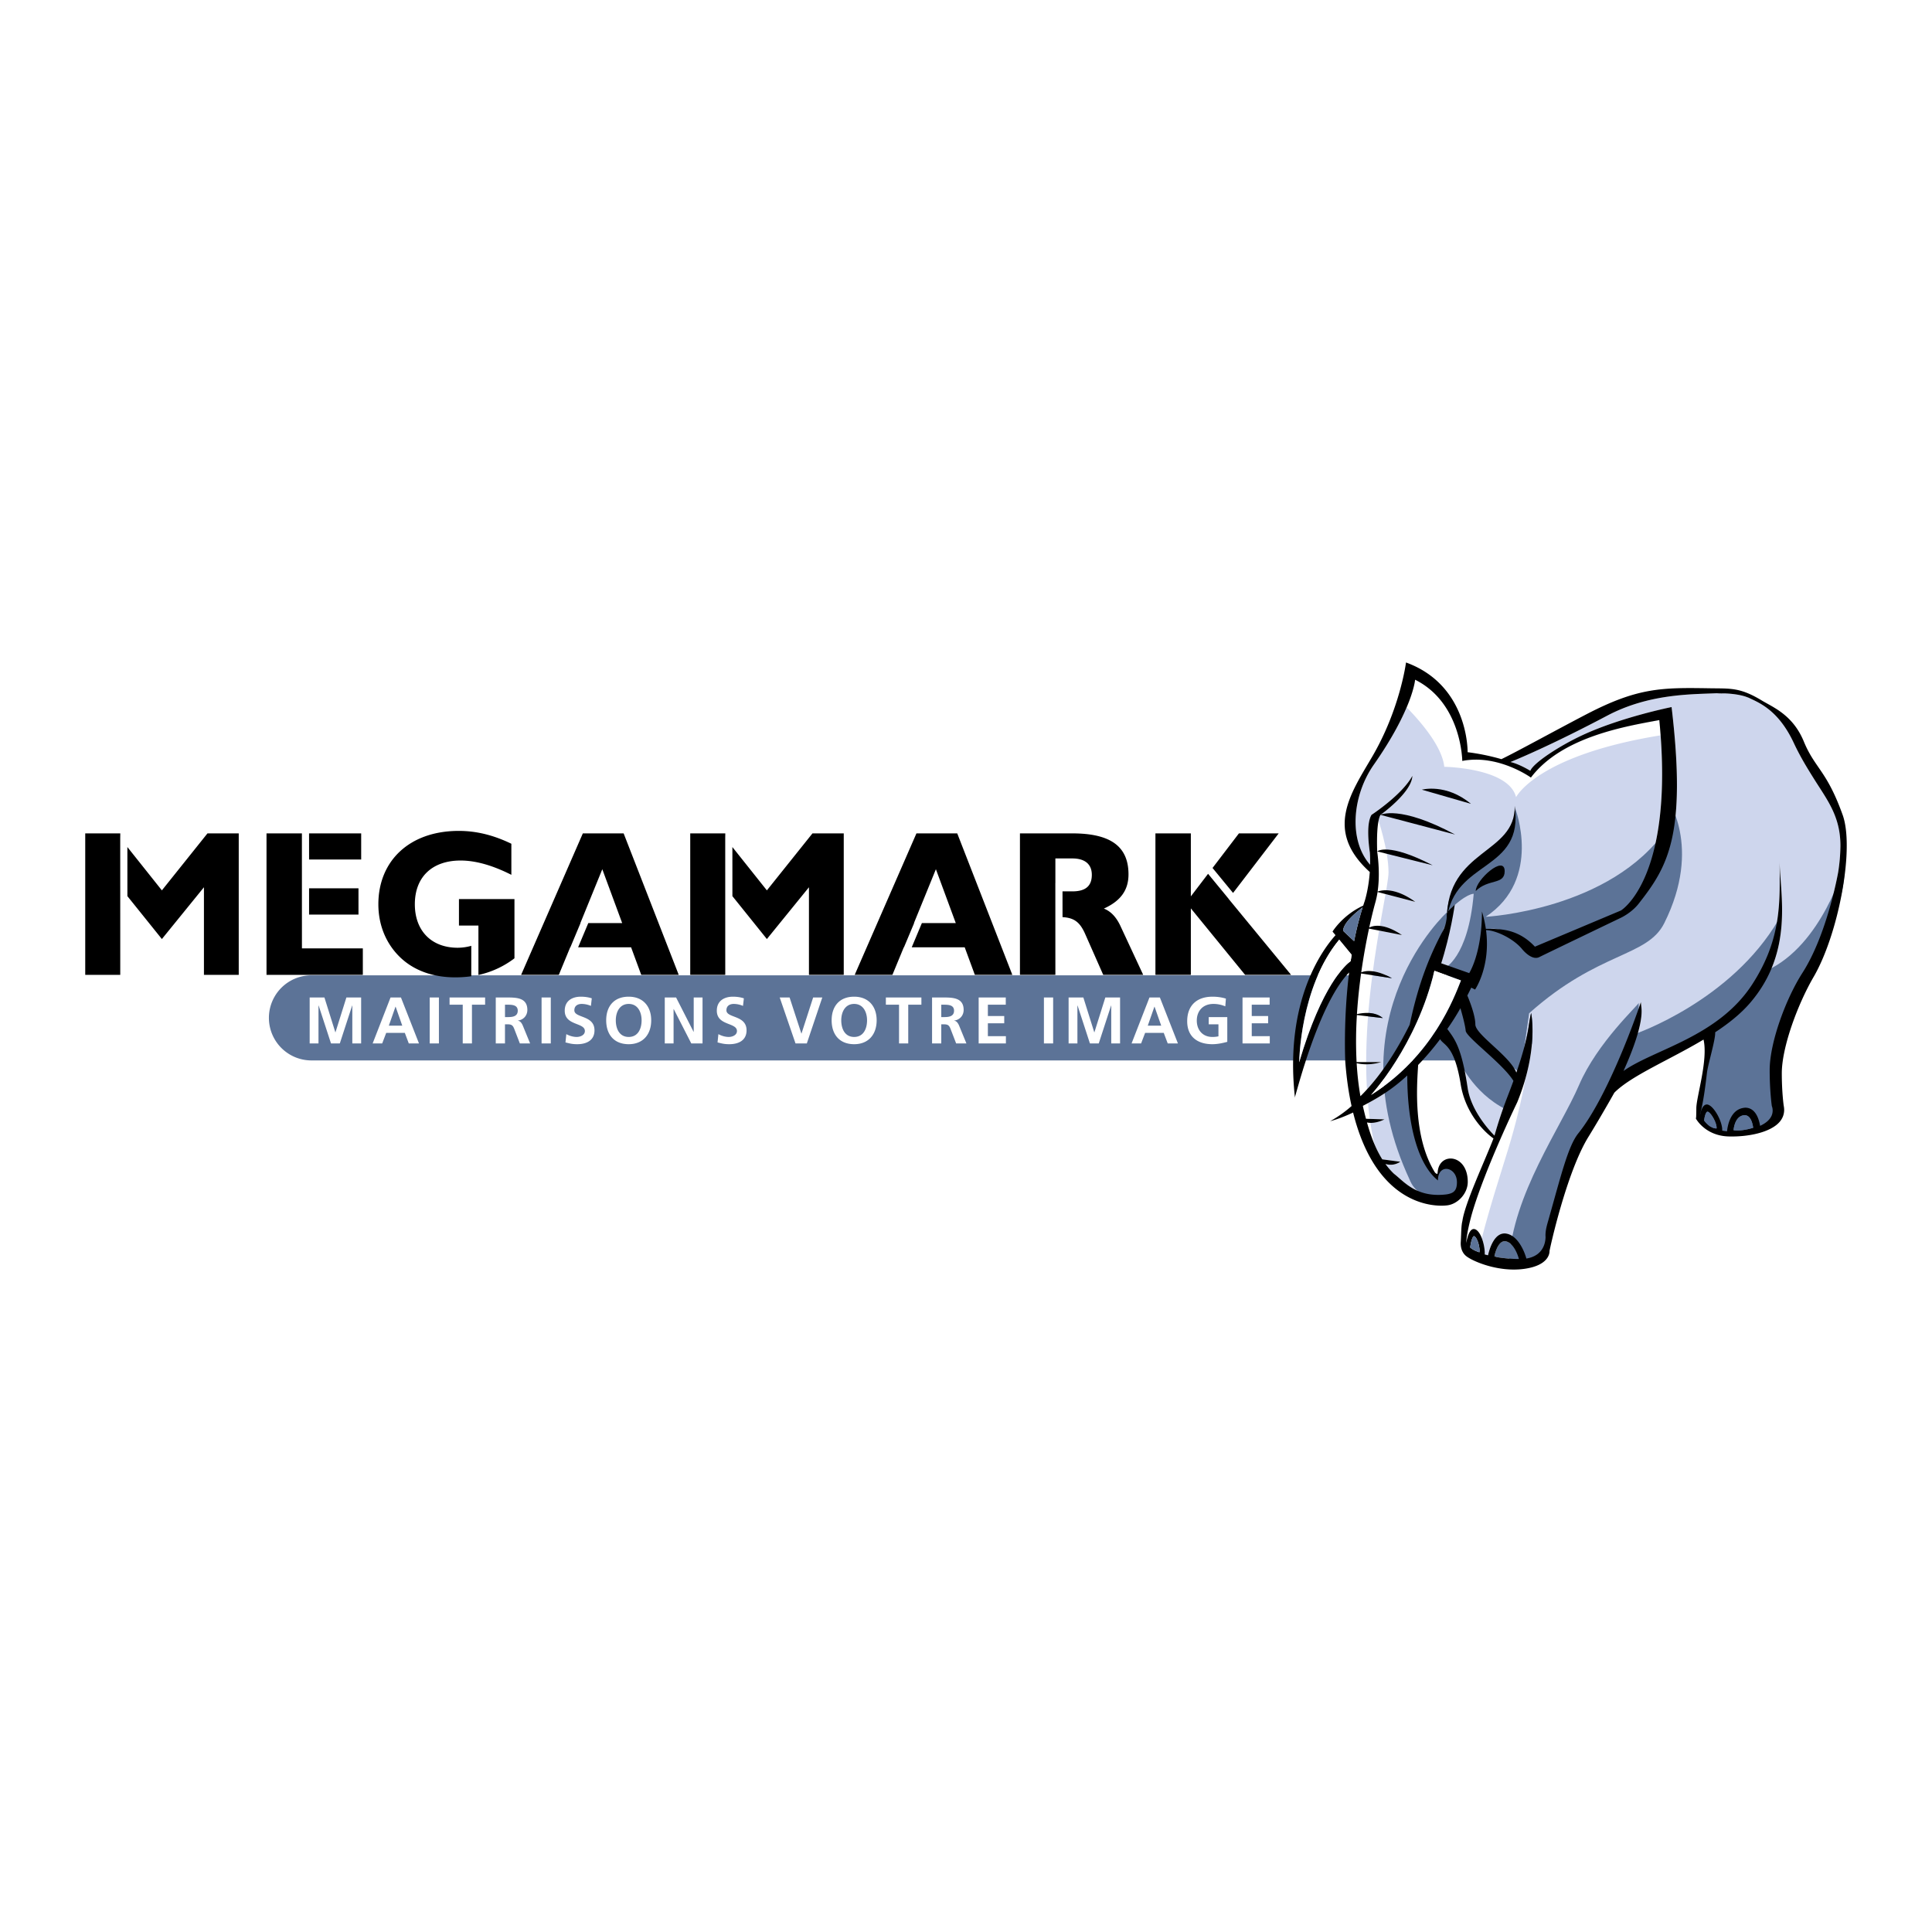 <svg xmlns="http://www.w3.org/2000/svg" width="2500" height="2500" viewBox="0 0 192.756 192.756"><g fill-rule="evenodd" clip-rule="evenodd"><path fill="#fff" d="M0 0h192.756v192.756H0V0z"/><path d="M31.075 105.799a4.246 4.246 0 1 1 0-8.492h118.437a4.246 4.246 0 0 1 0 8.492H31.075z" fill="#5c7397"/><path d="M36.035 85.751v-2.604h-5.2l.002 2.604h5.198z"/><path d="M30.124 94.618v-.394l-.003-11.077H26.59v14.117h9.61v-2.646h-6.076z"/><path d="M35.766 91.25v-2.625h-4.929v2.625h4.929zM12.002 83.147H8.504v14.117h3.494l-.003-13.653.007-.464zM20.699 83.147l-4.548 5.685-3.442-4.323.001 4.899 3.441 4.28 4.196-5.167v8.743h3.472V83.147h-3.12zM72.363 83.147h-3.498v14.117h3.494l-.003-13.653.007-.464zM81.06 83.147l-4.548 5.685-3.442-4.323.002 4.899 3.44 4.28 4.197-5.167v8.743h3.472V83.147H81.06zM45.667 94.557c-2.625 0-4.278-1.695-4.278-4.341 0-2.708 1.716-4.361 4.567-4.361 1.488 0 3.183.475 5.063 1.426v-3.1c-1.757-.848-3.452-1.282-5.25-1.282-4.919 0-8.02 2.997-8.02 7.317 0 2.109.787 3.968 2.192 5.312 1.344 1.282 3.224 1.983 5.478 1.983.555 0 1.087-.037 1.601-.109v-3.037a5.076 5.076 0 0 1-1.353.192z"/><path d="M51.329 89.699H45.79v2.646h1.942v4.928a9.13 9.13 0 0 0 3.596-1.663v-5.911h.001zM111.805 92.427c-.414-.909-.971-1.508-1.674-1.777 1.693-.765 2.459-1.861 2.459-3.411 0-2.832-1.838-4.093-5.621-4.093h-5.209v14.117h3.535l-.004-9.161h.004v-2.455h1.693c1.281 0 1.943.599 1.943 1.632 0 1.116-.621 1.653-1.943 1.653h-.982l.002 2.571c1.176.063 1.748.521 2.262 1.687l1.799 4.072h3.988l-2.252-4.835zM127.574 83.147h-3.967l-2.632 3.449 2.048 2.493 4.551-5.942z"/><path d="M122.574 89.679l.004-.008-2.049-2.492-1.718 2.252v-6.284h-3.534v14.117h3.534v-6.635l5.414 6.635h4.589l-6.24-7.585zM62.221 83.147H58.15l-6.159 14.117h3.761l1.137-2.75h.016l1.013-2.417h-.016l2.19-5.375 1.984 5.375h-3.382l-1.015 2.417h5.286l1.013 2.75h3.741l-5.498-14.117zM95.504 83.147h-4.071l-6.16 14.117h3.762l1.136-2.75h.017l1.015-2.417h-.019l2.191-5.375 1.984 5.375h-3.383l-1.013 2.417h5.286l1.013 2.75h3.74l-5.498-14.117z"/><path fill="#fff" d="M30.896 99.518h1.472l1.09 3.474h.012l1.09-3.474h1.471v4.584h-.88v-3.784h-.013l-1.234 3.784h-.88l-1.234-3.784-.014.014v3.77h-.88v-4.584zM40.134 102.328h-1.339l.663-1.891h.013l.663 1.891zm-2.954 1.774h.952l.4-1.051h1.858l.394 1.051h1.018l-1.799-4.584h-1.038l-1.785 4.584zM42.872 99.518h.919v4.584h-.919v-4.584zM46.167 100.24h-1.313v-.722H48.4v.722h-1.313v3.862h-.92v-3.862zM50.383 100.24h.302c.459 0 .971.047.971.598 0 .57-.519.637-.971.637h-.302v-1.235zm-.92 3.862h.919v-1.904h.295c.387 0 .505.131.637.473l.552 1.432h1.024l-.735-1.793c-.092-.203-.236-.453-.486-.473v-.014c.584-.078.945-.525.945-1.062 0-1.273-1.175-1.242-2.16-1.242h-.991v4.583zM54.033 99.518h.919v4.584h-.919v-4.584zM58.957 100.359a2.367 2.367 0 0 0-.932-.197c-.315 0-.722.137-.722.637 0 .795 2.009.459 2.009 1.996 0 1.004-.794 1.385-1.72 1.385-.499 0-.722-.066-1.175-.178l.085-.826c.315.17.677.281 1.037.281.349 0 .814-.178.814-.59 0-.873-2.009-.512-2.009-2.029 0-1.023.794-1.398 1.602-1.398.394 0 .761.053 1.096.164l-.085.755zM61.439 101.797c0-.809.374-1.635 1.287-1.635s1.287.826 1.287 1.635c0 .826-.348 1.66-1.287 1.66s-1.287-.834-1.287-1.66zm-.959 0c0 1.404.774 2.383 2.245 2.383 1.451 0 2.246-.998 2.246-2.383s-.808-2.357-2.246-2.357c-1.457-.001-2.245.951-2.245 2.357zM66.324 99.518h1.129l1.746 3.427h.013v-3.427h.88v4.584h-1.123l-1.753-3.428h-.013v3.428h-.879v-4.584zM74.129 100.359a2.367 2.367 0 0 0-.932-.197c-.315 0-.722.137-.722.637 0 .795 2.009.459 2.009 1.996 0 1.004-.794 1.385-1.72 1.385-.499 0-.723-.066-1.175-.178l.085-.826c.315.17.676.281 1.038.281.347 0 .814-.178.814-.59 0-.873-2.009-.512-2.009-2.029 0-1.023.794-1.398 1.602-1.398.394 0 .762.053 1.097.164l-.087.755zM77.793 99.518h.985l1.175 3.597h.013l1.162-3.597h.913l-1.543 4.584h-1.129l-1.576-4.584zM83.932 101.797c0-.809.375-1.635 1.287-1.635s1.287.826 1.287 1.635c0 .826-.348 1.66-1.287 1.66s-1.287-.834-1.287-1.66zm-.959 0c0 1.404.775 2.383 2.246 2.383 1.451 0 2.245-.998 2.245-2.383s-.807-2.357-2.245-2.357c-1.458-.001-2.246.951-2.246 2.357zM89.697 100.24h-1.314v-.722h3.545v.722h-1.312v3.862h-.919v-3.862zM93.911 100.24h.302c.46 0 .972.047.972.598 0 .57-.519.637-.972.637h-.302v-1.235zm-.919 3.862h.919v-1.904h.295c.387 0 .506.131.637.473l.552 1.432h1.024l-.735-1.793c-.092-.203-.236-.453-.486-.473v-.014c.584-.078.945-.525.945-1.062 0-1.273-1.175-1.242-2.159-1.242h-.992v4.583zM97.641 99.518h2.705v.722h-1.785v1.129h1.632v.723h-1.632v1.287h1.798v.723h-2.718v-4.584zM104.152 99.518h.92v4.584h-.92v-4.584zM106.615 99.518h1.471l1.09 3.474h.013l1.09-3.474h1.471v4.584h-.881v-3.784h-.012l-1.234 3.784h-.881l-1.234-3.784-.014.014v3.77h-.879v-4.584zM115.854 102.328h-1.34l.662-1.891h.014l.664 1.891zm-2.956 1.774h.951l.4-1.051h1.859l.395 1.051h1.018l-1.799-4.584h-1.039l-1.785 4.584zM122.248 100.404a3.002 3.002 0 0 0-1.182-.242c-1.07 0-1.662.723-1.662 1.66 0 .934.578 1.635 1.557 1.635.25 0 .445-.025.604-.064v-1.195h-.971v-.723h1.852v2.469c-.486.131-.992.236-1.484.236-1.484 0-2.516-.742-2.516-2.291 0-1.57.959-2.449 2.516-2.449.531 0 .951.072 1.346.191l-.06.773zM123.967 99.518h2.705v.722h-1.785v1.129h1.634v.723h-1.634v1.287h1.799v.723h-2.719v-4.584z"/><path d="M137.734 81.299l7.441 1.963c-5.548-2.982-7.441-1.963-7.441-1.963zM137.402 84.942l5.537 1.387c-4.474-2.321-5.537-1.387-5.537-1.387z"/><path d="M135.355 106.076c.467.111 1.348.219 2.449-.111h-2.457a41.03 41.03 0 0 1 .031-4.695l2.588.303c-.836-.709-2.072-.514-2.584-.393.09-1.416.238-2.785.414-4.057l3.082.475c-1.717-.955-2.701-.736-3.066-.584.234-1.669.518-3.166.775-4.367l3.287.643c-1.855-1.257-2.914-.93-3.266-.747.248-1.142.471-2.009.605-2.486.098-.348.172-.705.227-1.062l3.76.98c-2.127-1.541-3.475-1.133-3.756-1.019.221-1.505.094-3.032-.043-4.013-.043-1.375-.014-3.034.332-3.643 0 0 3.129-2.226 3.18-3.895-1.006 1.882-4.078 3.895-4.078 3.895-.473.789-.344 2.498-.164 3.752.027.426.033.835.023 1.222-2.193-2.494-1.754-6.939.373-9.982 3.896-5.57 4.119-8.477 4.119-8.477 4.658 2.323 4.707 8.103 4.707 8.103 3.584-.696 6.846 1.658 6.846 1.658 3.107-4.099 9.551-5.123 12.812-5.733 1.547 15.788-3.828 18.996-3.828 18.996l-8.584 3.611c-1.715-1.824-3.529-1.78-4.896-1.78a11.762 11.762 0 0 0-.389-1.728c0 4.187-1.271 6.146-1.271 6.146l-3.391-1.195c.283-1.126.68-2.541 1.082-3.61-1.537 2.781-2.713 5.615-3.629 9.949-1.201 2.418-2.834 5.082-4.916 7.139a28.871 28.871 0 0 1-.374-3.295z" fill="#ced6ed"/><path d="M183.398 87.002c-.012.06-1.078 6.177-3.561 10.048-1.693 2.639-3.277 7-3.277 9.717 0 2.053.207 3.537.213 3.572l.002.014.006.016c.004.004.076.178.076.432 0 .139-.021.303-.09.475-.168.42-.562.771-1.162 1.051-.082-.494-.283-1.227-.787-1.594a1.137 1.137 0 0 0-.904-.193c-1.285.223-1.553 1.789-1.607 2.332a5.625 5.625 0 0 1-.486-.07l.006-.07c0-.854-.797-2.322-1.414-2.518a.397.397 0 0 0-.338.047c-.238.15-.377.562-.455.934l-.01-.025c.332-1.152.42-2.779.42-4.16 0-.871 1.135-3.289 1.096-4.02 1.322-.869 2.535-1.83 3.477-2.924 4.451-5.174 2.955-10.99 2.955-14.146 0 3.904.283 7.601-2.717 12.259-3.406 5.287-9.812 6.506-12.863 8.672.912-2.021 1.807-4.406 1.807-5.959 0-.129-.006-.254-.02-.371l-.057-.535-.176.51c-.027.088-2.984 8.762-6.08 12.598-1.006 1.271-2.086 4.234-3.322 8.598-.148.521.023 1.117.072 1.729-.01.562-.23 1.871-1.914 2.145-.23-.836-.893-2.291-1.984-2.486-1.178-.209-1.686 1.467-1.844 2.162a9.486 9.486 0 0 0-.326-.084l.004-.1c0-.895-.416-2.271-1.006-2.426a.344.344 0 0 0-.293.055c-.275.184-.447.758-.553 1.324.021-.729.312-2.004.588-2.979 1.322-4.496 4.502-11.057 4.502-11.057 2.168-5.295 1.385-8.904 1.385-8.904-.299 1.123-.146 2.098-1.471 5.938-.688-1.701-4.094-3.785-4.094-4.805 0-.877-.559-2.305-.799-2.879.133-.258.264-.521.393-.789l.379.195s1.572-2.279 1.094-5.928c.947 0 2.729.831 3.596 1.889 0 0 .939 1.188 1.715.801.771-.388 8.152-3.93 8.152-3.93s1.043-.481 1.764-1.4c2.887-3.681 4.809-6.779 3.285-19.617 0 0-5.031 1.006-8.9 2.806-2.385 1.112-4.91 2.798-5.195 3.552 0 0-1.061-.664-1.979-.876 1.074-.438 4.486-1.894 9.648-4.623 4.141-2.185 8.299-2.124 10.941-2.24.209.019.443.027.705.016 0 0 1.473.014 2.418.417v-.008c1.07.513 3.002 1.221 4.551 4.528.672 1.434 1.387 2.579 2.016 3.585 1.307 2.093 2.641 3.721 2.641 6.676a17.881 17.881 0 0 1-.223 2.623zM143.463 117.77c0-1.74 1.896-1.365 1.896.186 0 .91-.41 1.105-1.033 1.207-3.025.367-4.244-1.291-5.252-2.059a7.17 7.17 0 0 1-.848-.973c.432.123.955.127 1.482-.223l-1.797-.24c-.68-1.08-1.156-2.352-1.527-3.68.402.086.979.061 1.75-.307l-1.85-.061a32.544 32.544 0 0 1-.312-1.287c1.32-.695 2.721-1.457 4.432-3.029 0 4.995 1.104 8.926 3.059 10.466z" fill="#ced6ed"/><path d="M146.428 108.543c-.613-4.146-1.334-4.91-2.031-5.883a23.64 23.64 0 0 0 1.309-2.072c.146.496.479 1.697.525 2.248.055.658 3.74 3.312 4.764 5.004-.186.51-.393 1.064-.629 1.668a43.312 43.312 0 0 0-1.262 3.793c-.749-.75-2.364-2.662-2.676-4.758z" fill="#ced6ed"/><path d="M149.346 125.424a2.73 2.73 0 0 1-.248-.088c.057-.275.264-1.082.691-1.387a.574.574 0 0 1 .438-.102c.756.135 1.203 1.307 1.314 1.766a14.307 14.307 0 0 1-2.195-.189z" fill="#5c7397"/><path d="M165.553 71.842c-3.262.61-9.705 1.634-12.812 5.733 0 0-3.262-2.354-6.846-1.658 0 0-.049-5.779-4.707-8.103 0 0-.072.935-.844 2.759 1.623 1.666 3.545 4.004 3.752 5.931 0 0 6.428.091 7.162 3.03 0 0 2.045-4.166 14.426-6.171a74.23 74.23 0 0 0-.131-1.521z" fill="#fff"/><path d="M151.166 80.636s2.754 7.07-2.938 10.834c0 0 12.486-.643 18.088-8.814 0 0-1.836 6.979-4.5 8.448 0 0-7.527 3.765-8.631 4.04 0 0-3.396-3.489-5.141-2.204 0 0-.275 4.316-1.379 4.775l-2.02-1.01-.551-.092s2.387-1.011 2.938-7.438c0 0-.732-.092-2.662 1.836 0 0 0-3.765 4.959-5.968.001 0 2.021-1.835 1.837-4.407z" fill="#5c7397"/><path d="M144.371 91.012s-11.363 10.326-3.713 26.721c0 0 .789 2.422 4.213 1.826 3.422-.594-.299-4.912-.521-3.422 0 0-.893.52-1.041 1.264 0 0-6.252-6.027.742-24.782 0 0 .416-.387.32-1.607z" fill="#5c7397"/><path d="M137.439 81.571s1.094 3.188 1.094 5.465c0 2.277-4.008 16.853-1.275 27.69 0 0-4.828-4.371-.455-24.593 0 0 .637-4.463-.092-6.832 0 .001 0-1.365.728-1.73z" fill="#fff"/><path d="M163.492 100.062c0 .182-4.131 3.947-5.951 8.197-1.822 4.25-6.621 10.914-6.986 17.594 0 0 2.551.607 3.766-.607 0 0 .121-3.158 1.094-5.951.971-2.795 2.248-5.447 2.248-5.447s2.551-3.402 3.279-5.346c-.001 0 2.671-4.857 2.55-8.44z" fill="#5c7397"/><path d="M163.127 103.158s9.594-3.279 14.332-11.416c0 0 1.699 8.015-12.023 13.845l-4.252 2.307c0 .001 1.701-4.005 1.943-4.736zM145.518 105.709s1.336 3.279 4.736 4.98l1.457-3.158-4.615-4.494-1.215-3.521-2.309 3.766c0-.001 1.824.607 1.946 2.427z" fill="#5c7397"/><path d="M184.018 86.277s-2.188 8.016-7.773 10.567c0 0-3.279 4.736-5.709 6.193 0 0-.734 7.33-1.34 8.545 0 0 1.82 2.064 5.465 1.336 0 0 3.279-.852 2.793-2.309 0 0 .248-8.18 1.463-10.607 1.214-2.43 5.343-8.988 5.101-13.725zM145.881 99.516l.785-1.801.916-.992s.85-2.43.242-4.13c0 0 3.643.243 4.979 2.672l5.467-2.307 2.307-1.094s2.188-1.093 2.551-1.7c.365-.608 2.914-6.194 2.914-6.194l.244-4.373s3.596 4.831-.244 12.51c-1.699 3.4-6.557 2.793-13.48 8.987l-.85 5.951-3.521-2.428-1.459-2.188-.851-2.913z" fill="#5c7397"/><path d="M142.979 96.031l1.156-3.525s.236-.681.207-1.185c0 0-.088-.297.562-.83l.238-.237s-.387 2.903-1.422 6.074l-.741-.297z"/><path d="M145.879 124.396s.639-3.371 1.186-4.738c0 0 2.764-7.664 3.949-10.67 1.184-3.006 1.912-6.861 1.547-7.895 0 0 .91 4.07-2.367 14.453-3.279 10.385-2.674 10.033-2.674 10.033l-1.641-1.183z" fill="#fff"/><path d="M183.826 81.259c-.93-2.582-1.725-3.732-2.424-4.744-.5-.73-.973-1.414-1.434-2.533-1.096-2.656-3.062-3.41-4.188-4.091-2.217-1.343-3.17-1.183-5.266-1.223-4.738-.073-7.107-.073-12.24 2.597-2.941 1.53-7.086 3.814-8.479 4.475a22.046 22.046 0 0 0-3.371-.693s.137-6.669-6.146-8.952c0 0-.59 4.636-3.371 9.396-2.133 3.651-4.818 7.375-.244 11.508-.123 1.754-.514 2.927-.514 2.927-.049.142-.096.286-.143.431-2.057.939-3.059 2.587-3.059 2.587l.299.36c-1.297 1.438-5.082 6.534-4.061 16.096-.215 1.268 2.111-9.008 5.416-12.377-.59 4.799-.381 8.916-.381 8.916.125 1.65.34 3.113.627 4.41a11.866 11.866 0 0 1-2.139 1.512s.895-.205 2.291-.865c2.291 9.211 7.953 9.441 9.395 9.262 1.068-.135 2.045-1.191 2.045-2.34 0-2.893-3.008-3.012-3.008-.816-.098.049-.219-.066-.273-.135-2.209-3.578-1.789-8.762-1.67-10.715a27.2 27.2 0 0 0 2.195-2.576c.338.635 1.414.547 2.049 4.494.48 2.994 2.465 4.859 3.273 5.41-.881 2.291-2.863 6.484-3.104 8.25-.115.428-.107 1.121-.16 2.086-.002.049-.092.891.535 1.4.635.518 3.191 1.623 5.748 1.285 2.451-.324 2.574-1.527 2.574-1.766v-.023c.012-.162 1.693-7.877 3.9-11.42a121.08 121.08 0 0 0 1.68-2.826c.307-.527.613-1.066.885-1.549 1.697-1.707 5.492-3.26 8.898-5.299.475 2.037-.719 5.723-.719 6.869 0 .611-.023.986-.025.998l-.004.037.053.086c.17.268 1.111 1.604 3.168 1.674 1.883.062 4.201-.367 5.133-1.469.291-.348.438-.744.438-1.178 0-.141-.016-.289-.047-.438-.004-.027-.188-1.346-.188-3.221 0-2.57 1.562-6.838 3.182-9.623 1.174-2.021 2.23-5.163 2.822-8.413.316-1.725.475-3.31.475-4.661.003-1.282-.138-2.348-.423-3.12zm-49.07 14.63c-.492.355-2.863 2.384-5.133 10.085 0 0 .059-7.467 3.992-12.222l1.24 1.506-.099.631zM134 92.863c.049-.805 1.24-1.803 1.951-2.332a30.685 30.685 0 0 0-.85 3.369c-.525-.475-1.101-1.037-1.101-1.037zm1.355 13.213c.467.111 1.348.219 2.449-.111h-2.457a41.03 41.03 0 0 1 .031-4.695l2.588.303c-.836-.709-2.072-.514-2.584-.393.09-1.416.238-2.785.414-4.057l3.082.475c-1.717-.955-2.701-.736-3.066-.584.234-1.669.518-3.166.775-4.367l3.287.643c-1.855-1.257-2.914-.93-3.266-.747.248-1.142.471-2.009.605-2.486.098-.348.172-.705.227-1.062l3.76.98c-2.127-1.541-3.475-1.133-3.756-1.019.221-1.505.094-3.032-.043-4.013-.043-1.375-.014-3.034.332-3.643 0 0 3.129-2.226 3.18-3.895-1.006 1.882-4.078 3.895-4.078 3.895-.473.789-.344 2.498-.164 3.752.027.426.033.835.023 1.222-2.193-2.494-1.754-6.939.373-9.982 3.896-5.57 4.119-8.477 4.119-8.477 4.658 2.323 4.707 8.103 4.707 8.103 3.584-.696 6.846 1.658 6.846 1.658 3.107-4.099 9.551-5.123 12.812-5.733 1.547 15.788-3.828 18.996-3.828 18.996l-8.584 3.611c-1.715-1.824-3.529-1.78-4.896-1.78a11.762 11.762 0 0 0-.389-1.728c0 4.187-1.271 6.146-1.271 6.146l-3.391-1.195c.283-1.126.68-2.541 1.082-3.61-1.537 2.781-2.713 5.615-3.629 9.949-1.201 2.418-2.834 5.082-4.916 7.139a28.871 28.871 0 0 1-.374-3.295zm8.108 11.694c0-1.74 1.896-1.365 1.896.186 0 .91-.41 1.105-1.033 1.207-3.025.367-4.244-1.291-5.252-2.059a7.17 7.17 0 0 1-.848-.973c.432.123.955.127 1.482-.223l-1.797-.24c-.68-1.08-1.156-2.352-1.527-3.68.402.086.979.061 1.75-.307l-1.85-.061a32.544 32.544 0 0 1-.312-1.287c1.32-.695 2.721-1.457 4.432-3.029 0 4.995 1.104 8.926 3.059 10.466zm-6.674-8.528s4.559-4.926 6.324-12.387l2.646.963c-.669 1.684-2.808 7.541-8.97 11.424zm9.639-.699c-.613-4.146-1.334-4.91-2.031-5.883a23.64 23.64 0 0 0 1.309-2.072c.146.496.479 1.697.525 2.248.055.658 3.74 3.312 4.764 5.004-.186.51-.393 1.064-.629 1.668a43.312 43.312 0 0 0-1.262 3.793c-.749-.75-2.364-2.662-2.676-4.758zm1.174 16.4c-.213-.068-.652-.229-.922-.482.049-.418.184-1.008.348-1.123l.039-.008c.246.062.547.85.547 1.449l-.012.164zm1.744.481a2.73 2.73 0 0 1-.248-.088c.057-.275.264-1.082.691-1.387a.574.574 0 0 1 .438-.102c.756.135 1.203 1.307 1.314 1.766a14.307 14.307 0 0 1-2.195-.189zm21.916-12.838a.984.984 0 0 1-.371-.068l-.268-.135a2.432 2.432 0 0 1-.604-.592c.035-.316.143-.766.289-.867l.076-.012c.328.105.883 1.08.883 1.617l-.005.057zm1.695.172c.031-.33.197-1.346.973-1.482a.61.61 0 0 1 .506.115c.344.273.449.895.479 1.127-.29.091-1.226.359-1.958.24zm10.441-25.756c-.012.06-1.078 6.177-3.561 10.048-1.693 2.639-3.277 7-3.277 9.717 0 2.053.207 3.537.213 3.572l.002.014.006.016c.004.004.076.178.076.432 0 .139-.021.303-.09.475-.168.42-.562.771-1.162 1.051-.082-.494-.283-1.227-.787-1.594a1.137 1.137 0 0 0-.904-.193c-1.285.223-1.553 1.789-1.607 2.332a5.625 5.625 0 0 1-.486-.07l.006-.07c0-.854-.797-2.322-1.414-2.518a.397.397 0 0 0-.338.047c-.238.15-.377.562-.455.934l-.01-.025c.332-1.152.531-2.768.693-4.139.102-.861.861-3.311.822-4.041 1.322-.869 2.535-1.83 3.477-2.924 4.451-5.174 2.955-10.99 2.955-14.146 0 3.904.283 7.601-2.717 12.259-3.406 5.287-9.812 6.506-12.863 8.672.912-2.021 1.807-4.406 1.807-5.959 0-.129-.006-.254-.02-.371l-.057-.535-.176.51c-.027.088-2.984 8.762-6.08 12.598-1.006 1.271-1.713 4.205-2.949 8.568-.146.52-.35 1.146-.301 1.758-.01.562-.23 1.871-1.914 2.145-.23-.836-.893-2.291-1.984-2.486-1.178-.209-1.686 1.467-1.844 2.162a9.486 9.486 0 0 0-.326-.084l.004-.1c0-.895-.416-2.271-1.006-2.426a.344.344 0 0 0-.293.055c-.275.184-.447.758-.553 1.324.021-.729.312-2.004.588-2.979 1.322-4.496 4.502-11.057 4.502-11.057 2.168-5.295 1.385-8.904 1.385-8.904-.299 1.123-.146 2.098-1.471 5.938-.688-1.701-4.094-3.785-4.094-4.805 0-.877-.559-2.305-.799-2.879.133-.258.264-.521.393-.789l.379.195s1.572-2.279 1.094-5.928c.947 0 2.729.831 3.596 1.889 0 0 .939 1.188 1.715.801.771-.388 8.152-3.93 8.152-3.93s1.043-.481 1.764-1.4c2.887-3.681 4.809-6.779 3.285-19.617 0 0-5.031 1.006-8.9 2.806-2.385 1.112-4.91 2.798-5.195 3.552 0 0-1.061-.664-1.979-.876 1.074-.438 4.486-1.894 9.648-4.623 4.141-2.185 8.299-2.124 10.941-2.24.209.019.443.027.705.016 0 0 1.473.014 2.418.417v-.007c1.07.513 3.002 1.221 4.551 4.528.672 1.434 1.387 2.579 2.016 3.585 1.307 2.093 2.641 3.721 2.641 6.676a17.732 17.732 0 0 1-.222 2.623z"/><path d="M141.861 78.787l4.891 1.41c-2.486-2.073-4.891-1.41-4.891-1.41zM137.734 81.299l7.441 1.963c-5.548-2.982-7.441-1.963-7.441-1.963zM137.402 84.942l5.537 1.387c-4.474-2.321-5.537-1.387-5.537-1.387zM151.121 80.397c.111 4.866-6.771 4.277-6.771 11.355.679-6.046 7.738-4.712 6.771-11.355z"/><path d="M147.234 88.899c1.256-1.257 2.887-.588 2.887-1.979 0-1.691-2.887.855-2.887 1.979z"/><path d="M134.756 95.889c-.492.355-2.863 2.384-5.133 10.085 0 0 .059-7.467 3.992-12.222l1.24 1.506-.099.631zM136.789 109.242s4.559-4.926 6.324-12.387l2.646.963c-.669 1.684-2.808 7.541-8.97 11.424z" fill="#fff"/><path d="M171.262 112.586a.984.984 0 0 1-.371-.068l-.268-.135a2.432 2.432 0 0 1-.604-.592c.035-.316.143-.766.289-.867l.076-.012c.328.105.883 1.08.883 1.617l-.005.057zM172.957 112.758c.031-.33.197-1.346.973-1.482a.61.61 0 0 1 .506.115c.344.273.449.895.479 1.127-.29.091-1.226.359-1.958.24zM147.602 124.943c-.213-.068-.652-.229-.922-.482.049-.418.184-1.008.348-1.123l.039-.008c.246.062.547.85.547 1.449l-.012.164zM134 92.863c.049-.805 1.24-1.803 1.951-2.332a30.685 30.685 0 0 0-.85 3.369c-.525-.475-1.101-1.037-1.101-1.037z" fill="#5c7397"/></g></svg>